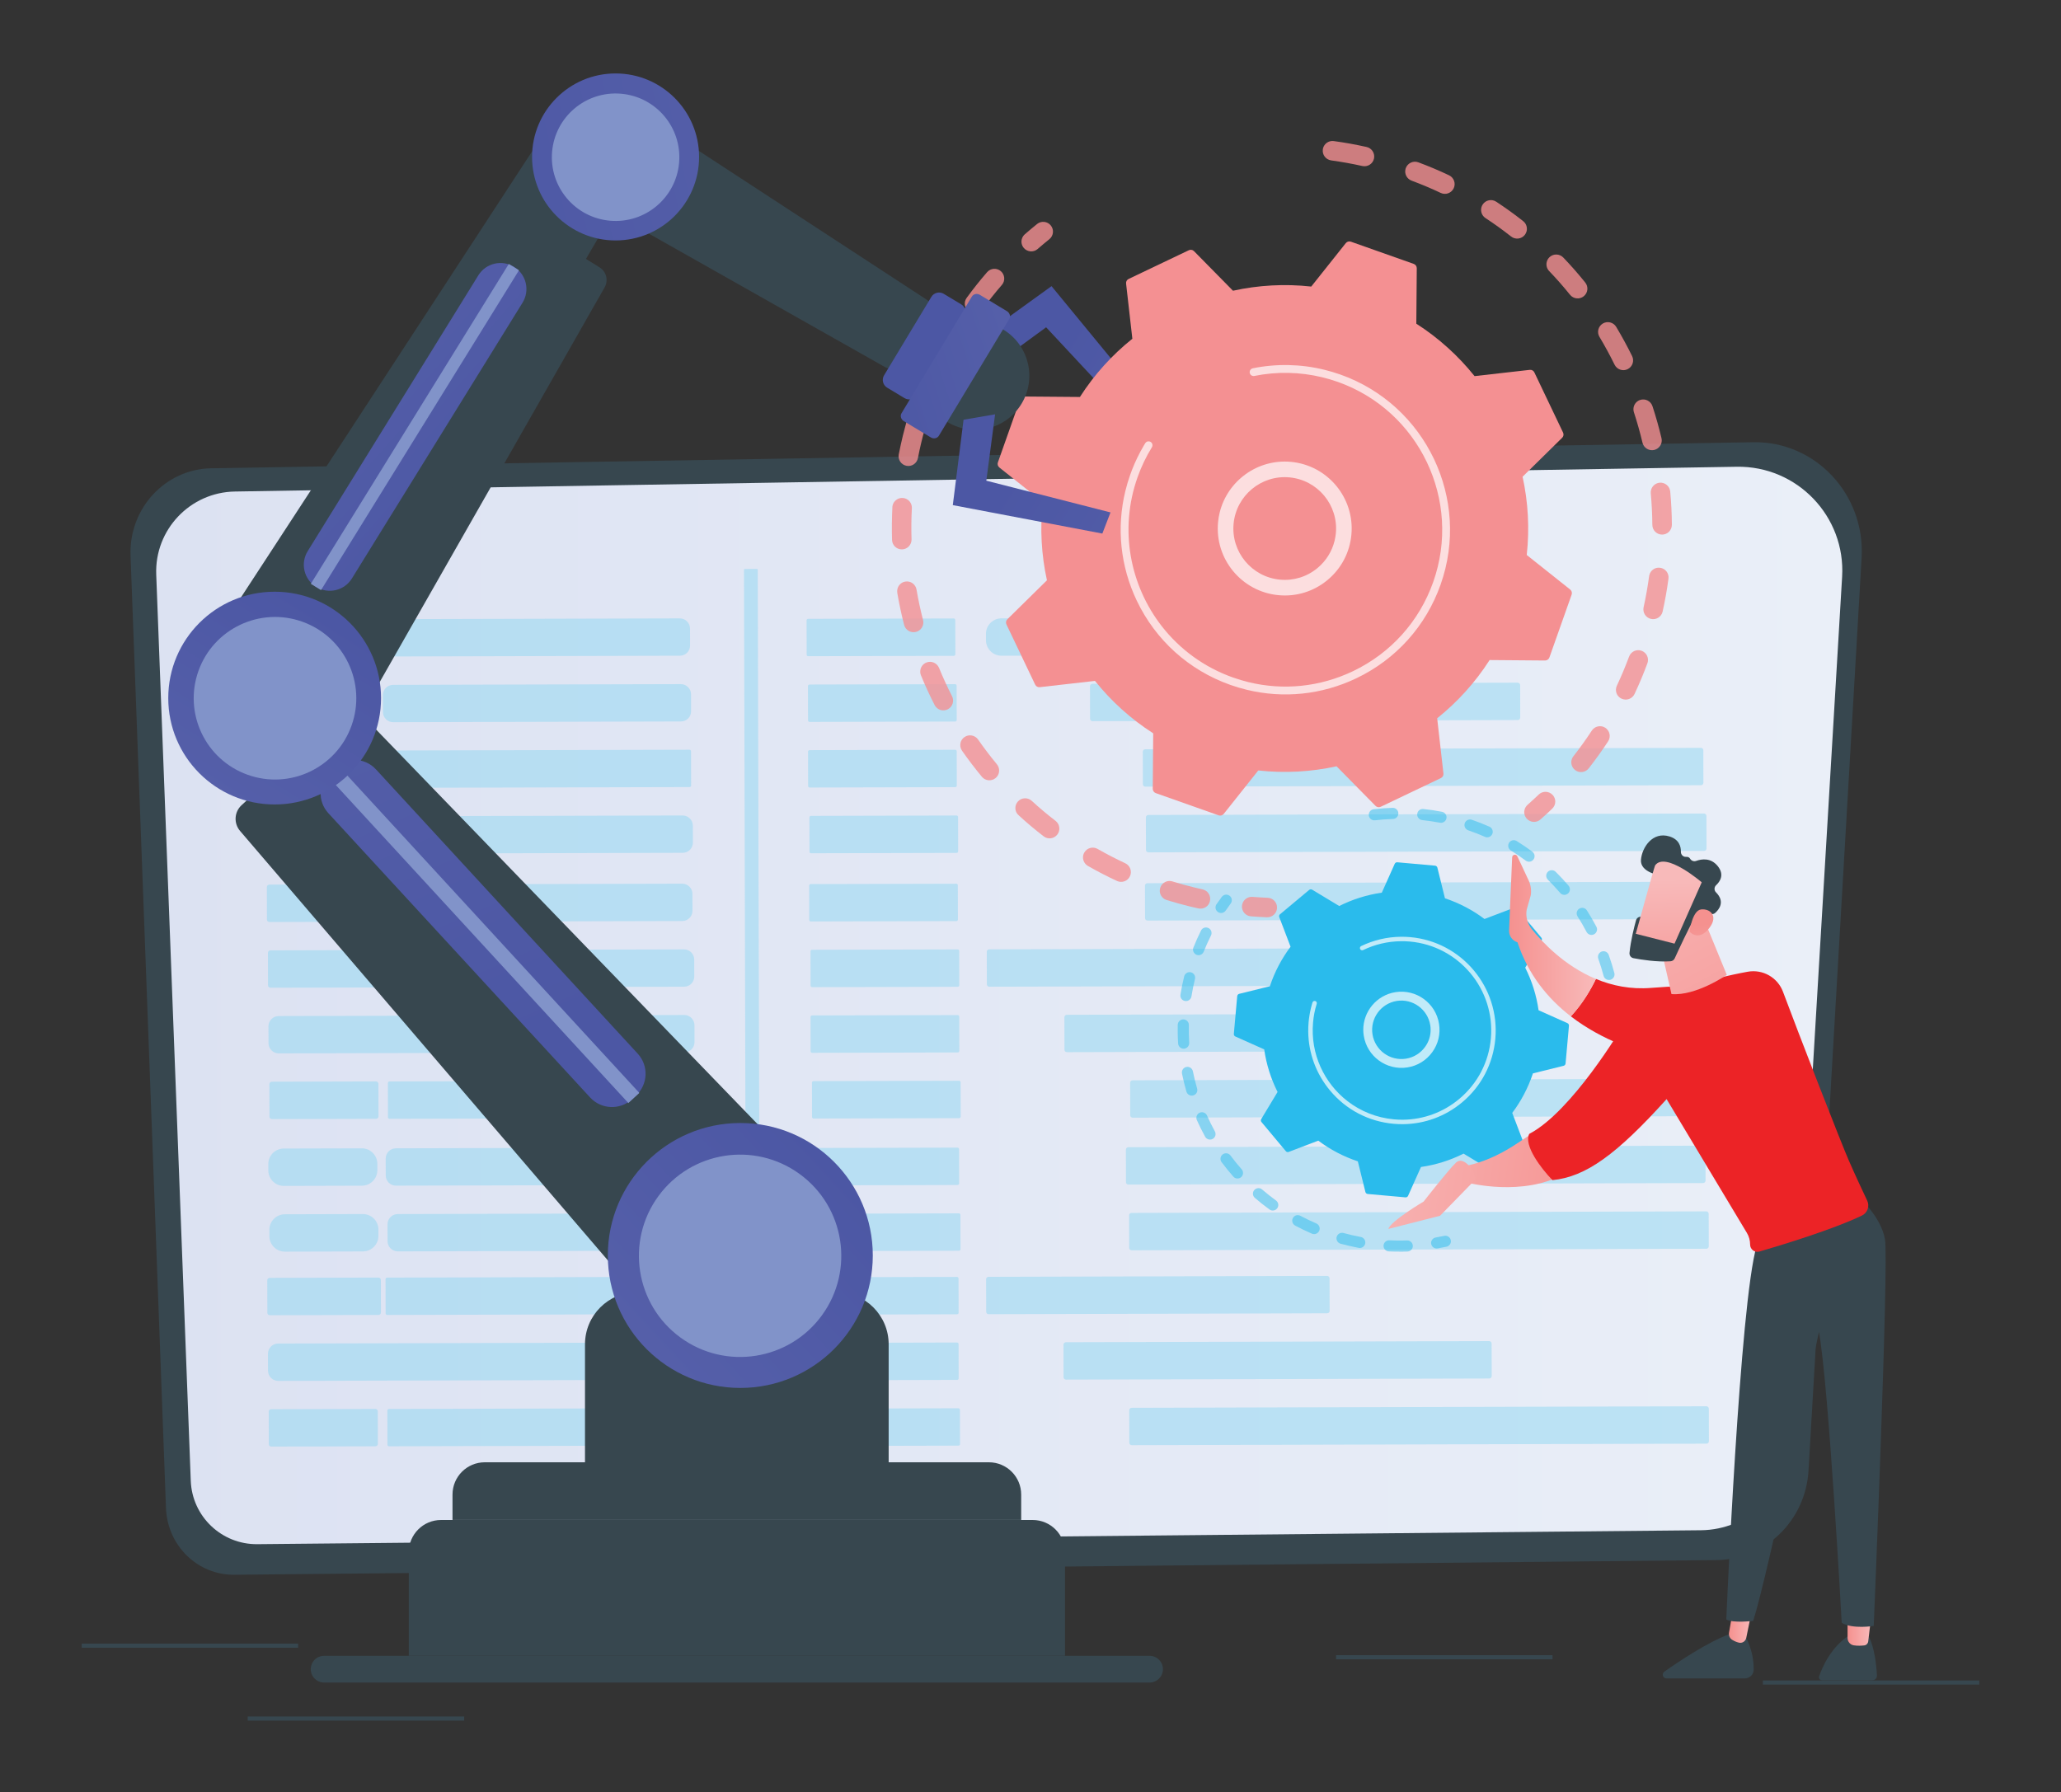<svg xmlns="http://www.w3.org/2000/svg" xmlns:xlink="http://www.w3.org/1999/xlink" id="Camada_1" x="0px" y="0px" viewBox="0 0 500 434.81" xml:space="preserve">
<rect x="0" y="0" width="500" height="434.81" fill="#333333" stroke="none"/>
<g>
	<g>
		<g>
			<path fill="#37474F" d="M51.26,113.62l374.11-6.32c15.06-0.25,27.15,12.66,26.26,28.06L438.75,356.8     c-0.7,12.12-10.45,21.61-22.31,21.73l-359.61,3.56c-8.88,0.09-16.22-7.07-16.56-16.16l-8.6-231.12     C31.24,123.37,40.08,113.81,51.26,113.62z"></path>
			<path fill="#E2E2E2" d="M64.32,130.57l348.02-5.64c14.01-0.23,25.26,11.29,24.42,25.01l-11.98,197.42     c-0.66,10.8-9.72,19.27-20.76,19.37L69.5,369.91c-8.26,0.08-15.09-6.31-15.4-14.41l-8-206.05     C45.7,139.26,53.92,130.74,64.32,130.57z"></path>
			<linearGradient id="SVGID_1_" gradientUnits="userSpaceOnUse" x1="37.893" y1="243.963" x2="446.953" y2="243.963">
				<stop offset="0" style="stop-color:#DCE2F2"></stop>
				<stop offset="1" style="stop-color:#EAEFF8"></stop>
			</linearGradient>
			<path fill="url(#SVGID_1_)" d="M56.99,119.26l364.34-6.01c14.67-0.24,26.44,12.05,25.57,26.69l-12.54,210.68     c-0.69,11.53-10.18,20.56-21.73,20.67l-350.22,3.38c-8.65,0.08-15.8-6.73-16.13-15.37l-8.38-219.89     C37.49,128.54,46.1,119.44,56.99,119.26z"></path>
			<g>
				<path opacity="0.53" fill="#93D8F1" d="M164.95,159.1l-97.85,0.26c-1.36,0-2.47-1.1-2.48-2.46l-0.01-4.12      c0-1.36,1.1-2.47,2.46-2.48l97.85-0.26c1.36,0,2.47,1.1,2.48,2.46l0.01,4.12C167.42,157.99,166.32,159.1,164.95,159.1z"></path>
				<path opacity="0.53" fill="#93D8F1" d="M231.4,159.13l-35.33,0.09c-0.2,0-0.37-0.16-0.37-0.37l-0.02-8.33      c0-0.2,0.16-0.37,0.37-0.37l35.33-0.09c0.2,0,0.37,0.16,0.37,0.37l0.02,8.33C231.77,158.96,231.61,159.12,231.4,159.13z"></path>
				<path opacity="0.53" fill="#93D8F1" d="M306.67,158.93l-63.7,0.17c-2.08,0.01-3.77-1.68-3.78-3.76l0-1.53      c-0.01-2.08,1.68-3.77,3.76-3.78l63.7-0.17c2.08-0.01,3.77,1.68,3.78,3.76l0,1.53C310.44,157.23,308.75,158.92,306.67,158.93z"></path>
				<path opacity="0.53" fill="#93D8F1" d="M88.3,175.24l-20.02,0.05c-2.08,0.01-3.77-1.68-3.78-3.76l0-1.53      c-0.01-2.08,1.68-3.77,3.76-3.78l20.02-0.05c2.08-0.01,3.77,1.68,3.78,3.76l0,1.53C92.07,173.54,90.39,175.23,88.3,175.24z"></path>
				<path opacity="0.53" fill="#93D8F1" d="M165.2,175.05l-69.82,0.18c-1.36,0-2.47-1.1-2.48-2.46l-0.01-4.12      c0-1.36,1.1-2.47,2.46-2.48l69.82-0.18c1.36,0,2.47,1.1,2.48,2.46l0.01,4.12C167.67,173.94,166.56,175.05,165.2,175.05z"></path>
				<path opacity="0.53" fill="#93D8F1" d="M231.73,175.07l-35.33,0.09c-0.2,0-0.37-0.16-0.37-0.37l-0.02-8.33      c0-0.2,0.16-0.37,0.37-0.37l35.33-0.09c0.2,0,0.37,0.16,0.37,0.37l0.02,8.33C232.1,174.9,231.94,175.07,231.73,175.07z"></path>
				<path opacity="0.53" fill="#93D8F1" d="M368.22,174.71l-103.18,0.27c-0.32,0-0.59-0.26-0.59-0.59l-0.02-7.89      c0-0.32,0.26-0.59,0.59-0.59l103.18-0.27c0.32,0,0.59,0.26,0.59,0.59l0.02,7.89C368.8,174.45,368.54,174.71,368.22,174.71z"></path>
				<path opacity="0.53" fill="#93D8F1" d="M88.33,191.16l-20.02,0.05c-2.08,0.01-3.77-1.68-3.78-3.76l0-1.53      c-0.01-2.08,1.68-3.77,3.76-3.78l20.02-0.05c2.08-0.01,3.77,1.68,3.78,3.76l0,1.53C92.09,189.46,90.41,191.15,88.33,191.16z"></path>
				<path opacity="0.53" fill="#93D8F1" d="M167.29,190.97l-73.99,0.19c-0.21,0-0.39-0.17-0.39-0.38l-0.02-8.29      c0-0.21,0.17-0.39,0.38-0.39l73.99-0.19c0.21,0,0.39,0.17,0.39,0.38l0.02,8.29C167.68,190.79,167.5,190.97,167.29,190.97z"></path>
				<path opacity="0.53" fill="#93D8F1" d="M231.75,190.99l-35.33,0.09c-0.2,0-0.37-0.16-0.37-0.37l-0.02-8.33      c0-0.2,0.16-0.37,0.37-0.37l35.33-0.09c0.2,0,0.37,0.16,0.37,0.37l0.02,8.33C232.12,190.83,231.95,190.99,231.75,190.99z"></path>
				<path opacity="0.53" fill="#93D8F1" d="M412.66,190.52l-134.81,0.35c-0.32,0-0.59-0.26-0.59-0.59l-0.02-7.89      c0-0.32,0.26-0.59,0.59-0.59l134.81-0.35c0.32,0,0.59,0.26,0.59,0.59l0.02,7.89C413.24,190.25,412.98,190.52,412.66,190.52z"></path>
				<path opacity="0.53" fill="#93D8F1" d="M91.77,207.1l-26.38,0.07c-0.32,0-0.59-0.26-0.59-0.59l-0.02-7.89      c0-0.32,0.26-0.59,0.59-0.59l26.38-0.07c0.32,0,0.59,0.26,0.59,0.59l0.02,7.89C92.36,206.83,92.09,207.1,91.77,207.1z"></path>
				<path opacity="0.53" fill="#93D8F1" d="M165.64,206.92l-69.82,0.18c-1.36,0-2.47-1.1-2.48-2.46l-0.01-4.12      c0-1.36,1.1-2.47,2.46-2.48l69.82-0.18c1.36,0,2.47,1.1,2.48,2.46l0.01,4.12C168.11,205.81,167.01,206.92,165.64,206.92z"></path>
				<path opacity="0.53" fill="#93D8F1" d="M232.08,206.94l-35.33,0.09c-0.2,0-0.37-0.16-0.37-0.37l-0.02-8.33      c0-0.2,0.16-0.37,0.37-0.37l35.33-0.09c0.2,0,0.37,0.16,0.37,0.37l0.02,8.33C232.45,206.77,232.29,206.94,232.08,206.94z"></path>
				<path opacity="0.53" fill="#93D8F1" d="M413.41,206.46l-134.81,0.35c-0.32,0-0.59-0.26-0.59-0.59l-0.02-7.89      c0-0.32,0.26-0.59,0.59-0.59l134.81-0.35c0.32,0,0.59,0.26,0.59,0.59l0.02,7.89C414,206.2,413.74,206.46,413.41,206.46z"></path>
				<path opacity="0.53" fill="#93D8F1" d="M91.73,223.64l-26.38,0.07c-0.32,0-0.59-0.26-0.59-0.59l-0.02-7.89      c0-0.32,0.26-0.59,0.59-0.59l26.38-0.07c0.32,0,0.59,0.26,0.59,0.59l0.02,7.89C92.32,223.38,92.05,223.64,91.73,223.64z"></path>
				<path opacity="0.53" fill="#93D8F1" d="M165.54,223.47l-69.82,0.18c-1.36,0-2.47-1.1-2.48-2.46l-0.01-4.12      c0-1.36,1.1-2.47,2.46-2.48l69.82-0.18c1.36,0,2.47,1.1,2.48,2.46l0.01,4.12C168,222.35,166.9,223.46,165.54,223.47z"></path>
				<path opacity="0.53" fill="#93D8F1" d="M232.02,223.49l-35.33,0.09c-0.2,0-0.37-0.16-0.37-0.37l-0.02-8.33      c0-0.2,0.16-0.37,0.37-0.37l35.33-0.09c0.2,0,0.37,0.16,0.37,0.37l0.02,8.33C232.39,223.32,232.22,223.49,232.02,223.49z"></path>
				<path opacity="0.53" fill="#93D8F1" d="M413.19,223.01l-134.81,0.35c-0.32,0-0.59-0.26-0.59-0.59l-0.02-7.89      c0-0.32,0.26-0.59,0.59-0.59l134.81-0.35c0.32,0,0.59,0.26,0.59,0.59l0.02,7.89C413.77,222.75,413.51,223.01,413.19,223.01z"></path>
				<path opacity="0.53" fill="#93D8F1" d="M91.99,239.59l-26.38,0.07c-0.32,0-0.59-0.26-0.59-0.59L65,231.18      c0-0.32,0.26-0.59,0.59-0.59l26.38-0.07c0.32,0,0.59,0.26,0.59,0.59l0.02,7.89C92.58,239.33,92.32,239.59,91.99,239.59z"></path>
				<path opacity="0.53" fill="#93D8F1" d="M165.97,239.41l-69.82,0.18c-1.36,0-2.47-1.1-2.48-2.46l-0.01-4.12      c0-1.36,1.1-2.47,2.46-2.48l69.82-0.18c1.36,0,2.47,1.1,2.48,2.46l0.01,4.12C168.44,238.3,167.34,239.41,165.97,239.41z"></path>
				<path opacity="0.53" fill="#93D8F1" d="M232.35,239.43l-35.33,0.09c-0.2,0-0.37-0.16-0.37-0.37l-0.02-8.33      c0-0.2,0.16-0.37,0.37-0.37l35.33-0.09c0.2,0,0.37,0.16,0.37,0.37l0.02,8.33C232.72,239.27,232.55,239.43,232.35,239.43z"></path>
				<path opacity="0.53" fill="#93D8F1" d="M322.14,239.2L240,239.41c-0.32,0-0.59-0.26-0.59-0.59l-0.02-7.89      c0-0.32,0.26-0.59,0.59-0.59l82.14-0.22c0.32,0,0.59,0.26,0.59,0.59l0.02,7.89C322.73,238.93,322.47,239.2,322.14,239.2z"></path>
				<path opacity="0.53" fill="#93D8F1" d="M166.03,255.33l-98.41,0.26c-1.36,0-2.47-1.1-2.48-2.46l-0.01-4.12      c0-1.36,1.1-2.47,2.46-2.48l98.41-0.26c1.36,0,2.47,1.1,2.48,2.46l0.01,4.12C168.5,254.22,167.4,255.33,166.03,255.33z"></path>
				<path opacity="0.53" fill="#93D8F1" d="M232.36,255.36l-35.33,0.09c-0.2,0-0.37-0.16-0.37-0.37l-0.02-8.33      c0-0.2,0.16-0.37,0.37-0.37l35.33-0.09c0.2,0,0.37,0.16,0.37,0.37l0.02,8.33C232.73,255.19,232.57,255.36,232.36,255.36z"></path>
				<path opacity="0.53" fill="#93D8F1" d="M361.52,255.02l-102.69,0.27c-0.32,0-0.59-0.26-0.59-0.59l-0.02-7.89      c0-0.32,0.26-0.59,0.59-0.59l102.69-0.27c0.32,0,0.59,0.26,0.59,0.59l0.02,7.89C362.1,254.75,361.84,255.02,361.52,255.02z"></path>
				<path opacity="0.53" fill="#93D8F1" d="M91.24,271.46l-25.28,0.07c-0.32,0-0.59-0.26-0.59-0.59l-0.02-7.89      c0-0.32,0.26-0.59,0.59-0.59l25.28-0.07c0.32,0,0.59,0.26,0.59,0.59l0.02,7.89C91.83,271.2,91.57,271.46,91.24,271.46z"></path>
				<path opacity="0.53" fill="#93D8F1" d="M168.5,271.27l-73.99,0.19c-0.21,0-0.39-0.17-0.39-0.38l-0.02-8.29      c0-0.21,0.17-0.39,0.38-0.39l73.99-0.19c0.21,0,0.39,0.17,0.39,0.38l0.02,8.29C168.88,271.1,168.71,271.27,168.5,271.27z"></path>
				<path opacity="0.53" fill="#93D8F1" d="M232.7,271.3l-35.33,0.09c-0.2,0-0.37-0.16-0.37-0.37l-0.02-8.33      c0-0.2,0.16-0.37,0.37-0.37l35.33-0.09c0.2,0,0.37,0.16,0.37,0.37l0.02,8.33C233.06,271.14,232.9,271.3,232.7,271.3z"></path>
				<path opacity="0.53" fill="#93D8F1" d="M414.21,270.82l-139.43,0.37c-0.32,0-0.59-0.26-0.59-0.59l-0.02-7.89      c0-0.32,0.26-0.59,0.59-0.59l139.43-0.37c0.32,0,0.59,0.26,0.59,0.59l0.02,7.89C414.8,270.56,414.53,270.82,414.21,270.82z"></path>
				<path opacity="0.53" fill="#93D8F1" d="M91.83,319.05l-26.38,0.07c-0.32,0-0.59-0.26-0.59-0.59l-0.02-7.89      c0-0.32,0.26-0.59,0.59-0.59l26.38-0.07c0.32,0,0.59,0.26,0.59,0.59l0.02,7.89C92.42,318.78,92.16,319.05,91.83,319.05z"></path>
				<path opacity="0.53" fill="#93D8F1" d="M167.93,318.86l-73.99,0.19c-0.21,0-0.39-0.17-0.39-0.38l-0.02-8.29      c0-0.21,0.17-0.39,0.38-0.39l73.99-0.19c0.21,0,0.39,0.17,0.39,0.38l0.02,8.29C168.32,318.69,168.14,318.86,167.93,318.86z"></path>
				<path opacity="0.53" fill="#93D8F1" d="M232.19,318.89l-35.33,0.09c-0.2,0-0.37-0.16-0.37-0.37l-0.02-8.33      c0-0.2,0.16-0.37,0.37-0.37l35.33-0.09c0.2,0,0.37,0.16,0.37,0.37l0.02,8.33C232.56,318.73,232.39,318.89,232.19,318.89z"></path>
				<path opacity="0.53" fill="#93D8F1" d="M321.98,318.65l-82.14,0.22c-0.32,0-0.59-0.26-0.59-0.59l-0.02-7.89      c0-0.32,0.26-0.59,0.59-0.59l82.14-0.22c0.32,0,0.59,0.26,0.59,0.59l0.02,7.89C322.57,318.39,322.31,318.65,321.98,318.65z"></path>
				<path opacity="0.53" fill="#93D8F1" d="M165.91,334.79l-98.41,0.26c-1.36,0-2.47-1.1-2.48-2.46L65,328.47      c0-1.36,1.1-2.47,2.46-2.48l98.41-0.26c1.36,0,2.47,1.1,2.48,2.46l0.01,4.12C168.38,333.68,167.27,334.79,165.91,334.79z"></path>
				<path opacity="0.53" fill="#93D8F1" d="M232.2,334.81l-35.33,0.09c-0.2,0-0.37-0.16-0.37-0.37l-0.02-8.33      c0-0.2,0.16-0.37,0.37-0.37l35.33-0.09c0.2,0,0.37,0.16,0.37,0.37l0.02,8.33C232.57,334.65,232.41,334.81,232.2,334.81z"></path>
				<path opacity="0.53" fill="#93D8F1" d="M361.3,334.47l-102.69,0.27c-0.32,0-0.59-0.26-0.59-0.59l-0.02-7.89      c0-0.32,0.26-0.59,0.59-0.59l102.69-0.27c0.32,0,0.59,0.26,0.59,0.59l0.02,7.89C361.89,334.21,361.62,334.47,361.3,334.47z"></path>
				<path opacity="0.53" fill="#93D8F1" d="M91.08,350.92l-25.28,0.07c-0.32,0-0.59-0.26-0.59-0.59l-0.02-7.89      c0-0.32,0.26-0.59,0.59-0.59l25.28-0.07c0.32,0,0.59,0.26,0.59,0.59l0.02,7.89C91.67,350.66,91.41,350.92,91.08,350.92z"></path>
				<path opacity="0.53" fill="#93D8F1" d="M168.37,350.73l-73.99,0.19c-0.21,0-0.39-0.17-0.39-0.38l-0.02-8.29      c0-0.21,0.17-0.39,0.38-0.39l73.99-0.19c0.21,0,0.39,0.17,0.39,0.38l0.02,8.29C168.76,350.56,168.59,350.73,168.37,350.73z"></path>
				<path opacity="0.53" fill="#93D8F1" d="M232.53,350.76l-35.33,0.09c-0.2,0-0.37-0.16-0.37-0.37l-0.02-8.33      c0-0.2,0.16-0.37,0.37-0.37l35.33-0.09c0.2,0,0.37,0.16,0.37,0.37l0.02,8.33C232.9,350.59,232.74,350.76,232.53,350.76z"></path>
				<path opacity="0.53" fill="#93D8F1" d="M413.99,350.28l-139.43,0.37c-0.32,0-0.59-0.26-0.59-0.59l-0.02-7.89      c0-0.32,0.26-0.59,0.59-0.59l139.43-0.37c0.32,0,0.59,0.26,0.59,0.59l0.02,7.89C414.58,350.02,414.32,350.28,413.99,350.28z"></path>
				<path opacity="0.53" fill="#93D8F1" d="M87.79,287.69l-18.92,0.05c-2.08,0.01-3.77-1.68-3.78-3.76l0-1.53      c-0.01-2.08,1.68-3.77,3.76-3.78l18.92-0.05c2.08-0.01,3.77,1.68,3.78,3.76l0,1.53C91.56,285.99,89.88,287.68,87.79,287.69z"></path>
				<path opacity="0.53" fill="#93D8F1" d="M165.88,287.5l-69.82,0.18c-1.36,0-2.47-1.1-2.48-2.46l-0.01-4.12      c0-1.36,1.1-2.47,2.46-2.48l69.82-0.18c1.36,0,2.47,1.1,2.48,2.46l0.01,4.12C168.35,286.39,167.25,287.5,165.88,287.5z"></path>
				<path opacity="0.53" fill="#93D8F1" d="M232.32,287.52l-35.33,0.09c-0.2,0-0.37-0.16-0.37-0.37l-0.02-8.33      c0-0.2,0.16-0.37,0.37-0.37l35.33-0.09c0.2,0,0.37,0.16,0.37,0.37l0.02,8.33C232.69,287.36,232.52,287.52,232.32,287.52z"></path>
				<path opacity="0.53" fill="#93D8F1" d="M413.18,287.05l-139.43,0.37c-0.32,0-0.59-0.26-0.59-0.59l-0.02-7.89      c0-0.32,0.26-0.59,0.59-0.59l139.43-0.37c0.32,0,0.59,0.26,0.59,0.59l0.02,7.89C413.76,286.78,413.5,287.04,413.18,287.05z"></path>
				<path opacity="0.53" fill="#93D8F1" d="M88.05,303.64l-18.92,0.05c-2.08,0.01-3.77-1.68-3.78-3.76l0-1.53      c-0.01-2.08,1.68-3.77,3.76-3.78l18.92-0.05c2.08-0.01,3.77,1.68,3.78,3.76l0,1.53C91.81,301.94,90.13,303.63,88.05,303.64z"></path>
				<path opacity="0.53" fill="#93D8F1" d="M166.32,303.45l-69.82,0.18c-1.36,0-2.47-1.1-2.48-2.46l-0.01-4.12      c0-1.36,1.1-2.47,2.46-2.48l69.82-0.18c1.36,0,2.47,1.1,2.48,2.46l0.01,4.12C168.79,302.33,167.68,303.44,166.32,303.45z"></path>
				<path opacity="0.53" fill="#93D8F1" d="M232.65,303.47l-35.33,0.09c-0.2,0-0.37-0.16-0.37-0.37l-0.02-8.33      c0-0.2,0.16-0.37,0.37-0.37l35.33-0.09c0.2,0,0.37,0.16,0.37,0.37l0.02,8.33C233.02,303.3,232.85,303.47,232.65,303.47z"></path>
				<path opacity="0.53" fill="#93D8F1" d="M413.96,302.99l-139.43,0.37c-0.32,0-0.59-0.26-0.59-0.59l-0.02-7.89      c0-0.32,0.26-0.59,0.59-0.59l139.43-0.37c0.32,0,0.59,0.26,0.59,0.59l0.02,7.89C414.55,302.73,414.28,302.99,413.96,302.99z"></path>
				<path opacity="0.53" fill="#93D8F1" d="M184.2,361.43l-2.9,0.01c-0.12,0-0.22-0.1-0.22-0.22l-0.59-222.95      c0-0.12,0.1-0.22,0.22-0.22l2.9-0.01c0.12,0,0.22,0.1,0.22,0.22l0.59,222.95C184.42,361.33,184.32,361.43,184.2,361.43z"></path>
			</g>
		</g>
		<g>
			<g>
				<path fill="#37474F" d="M278.89,401.76H78.63c-1.79,0-3.24,1.45-3.24,3.24c0,1.79,1.45,3.24,3.24,3.24h200.26      c1.79,0,3.24-1.45,3.24-3.24C282.13,403.21,280.68,401.76,278.89,401.76z"></path>
				<path fill="#37474F" d="M250.53,368.8H107c-4.33,0-7.83,3.51-7.83,7.83v25.12h159.2v-25.12      C258.36,372.31,254.85,368.8,250.53,368.8z"></path>
				<path fill="#37474F" d="M239.91,354.8H117.61c-4.33,0-7.83,3.51-7.83,7.83v6.16h137.96v-6.16      C247.74,358.31,244.23,354.8,239.91,354.8z"></path>
				<path fill="#37474F" d="M215.6,354.8h-73.68v-28.63c0-6.99,5.67-12.66,12.66-12.66h48.35c6.99,0,12.66,5.67,12.66,12.66V354.8z"></path>
			</g>
			<g>
				<g>
					<path fill="#37474F" d="M58.61,195.36c-1.8,1.65-1.95,4.43-0.35,6.28l100.82,117.73c1.67,1.92,4.59,2.09,6.47,0.36l8.58-7.9       L63.09,191.24L58.61,195.36z"></path>
					<path fill="#37474F" d="M72.42,157.54c-3.43-3.58-9.1-3.75-12.74-0.39l-9.04,8.33c-3.65,3.36-3.94,9.02-0.66,12.73       l120.3,137.18l25.22-23.22c2.05-1.88,2.14-5.08,0.21-7.08L72.42,157.54z"></path>
					
						<linearGradient id="SVGID_2_" gradientUnits="userSpaceOnUse" x1="-1977.399" y1="-516.126" x2="-2013.582" y2="-410.499" gradientTransform="matrix(0.736 -0.677 0.677 0.736 1888.907 -807.647)">
						<stop offset="0" style="stop-color:#555FA9"></stop>
						<stop offset="1" style="stop-color:#4C57A4"></stop>
					</linearGradient>
					<path fill="url(#SVGID_2_)" d="M81.05,186.28l-0.95,0.87c-2.93,2.7-3.12,7.26-0.42,10.18l63.48,68.95       c2.7,2.93,7.26,3.12,10.18,0.42l0.95-0.87c2.93-2.7,3.12-7.26,0.42-10.18L91.23,186.7C88.54,183.77,83.98,183.59,81.05,186.28z       "></path>
					
						<rect x="115.39" y="172.43" transform="matrix(0.736 -0.677 0.677 0.736 -122.434 139.252)" fill="#8193C9" width="3.62" height="108.14"></rect>
				</g>
				<g>
					
						<linearGradient id="SVGID_3_" gradientUnits="userSpaceOnUse" x1="-2042.876" y1="-339.548" x2="-1978.604" y2="-339.548" gradientTransform="matrix(0.736 -0.677 0.677 0.736 1888.907 -807.647)">
						<stop offset="0" style="stop-color:#555FA9"></stop>
						<stop offset="1" style="stop-color:#4C57A4"></stop>
					</linearGradient>
					<circle fill="url(#SVGID_3_)" cx="179.6" cy="304.62" r="32.14"></circle>
					
						<ellipse transform="matrix(0.589 -0.808 0.808 0.589 -172.368 270.396)" fill="#8193C9" cx="179.6" cy="304.62" rx="24.55" ry="24.55"></ellipse>
				</g>
			</g>
			<g>
				<path fill="#37474F" d="M225.39,79.77l-4.03,6.62c-1.62,2.67-4.56,3.87-6.61,2.7l-75.58-42.71l11.23-18.46      c0.91-1.5,2.57-2.13,3.68-1.41l70.67,46.16C226.73,73.94,227.02,77.1,225.39,79.77z"></path>
			</g>
			<g>
				<g>
					<path fill="#37474F" d="M72.04,174.24l7.96,4.93c1.74,1.08,4.02,0.5,5.04-1.27l61.63-108.14c0.98-1.7,0.44-3.87-1.23-4.9       l-4.15-2.57L72.04,174.24z"></path>
					<path fill="#37474F" d="M138.81,34.89l8.39,5.19c3.39,2.09,4.47,6.51,2.45,9.94L75.62,176.45l-23.41-14.48       c-1.9-1.17-2.46-3.68-1.24-5.55l77.85-119.29C130.99,33.79,135.43,32.79,138.81,34.89z"></path>
					
						<linearGradient id="SVGID_4_" gradientUnits="userSpaceOnUse" x1="-3033.326" y1="-934.142" x2="-3042.548" y2="-880.13" gradientTransform="matrix(0.526 -0.851 0.851 0.526 2468.125 -2005.032)">
						<stop offset="0" style="stop-color:#555FA9"></stop>
						<stop offset="1" style="stop-color:#4C57A4"></stop>
					</linearGradient>
					<path fill="url(#SVGID_4_)" d="M116.05,66.8l-41.4,66.92c-1.83,2.96-0.92,6.85,2.04,8.68c2.96,1.83,6.85,0.92,8.68-2.04       l41.4-66.92c1.83-2.96,0.92-6.85-2.04-8.68C121.77,62.93,117.89,63.84,116.05,66.8z"></path>
					
						<rect x="55.06" y="102.12" transform="matrix(0.526 -0.85 0.85 0.526 -40.357 134.738)" fill="#8193C9" width="91.3" height="2.91"></rect>
				</g>
				<g>
					
						<linearGradient id="SVGID_5_" gradientUnits="userSpaceOnUse" x1="-3138.161" y1="-898.391" x2="-3086.549" y2="-898.391" gradientTransform="matrix(0.526 -0.851 0.851 0.526 2468.125 -2005.032)">
						<stop offset="0" style="stop-color:#555FA9"></stop>
						<stop offset="1" style="stop-color:#4C57A4"></stop>
					</linearGradient>
					<circle fill="url(#SVGID_5_)" cx="66.63" cy="169.38" r="25.81"></circle>
					
						<ellipse transform="matrix(0.337 -0.942 0.942 0.337 -115.294 175.102)" fill="#8193C9" cx="66.63" cy="169.38" rx="19.71" ry="19.71"></ellipse>
				</g>
			</g>
			<g>
				
					<linearGradient id="SVGID_6_" gradientUnits="userSpaceOnUse" x1="2262.237" y1="-971.497" x2="2196.091" y2="-908.695" gradientTransform="matrix(0.854 0.52 -0.52 0.854 -2247.746 -316.347)">
					<stop offset="0" style="stop-color:#555FA9"></stop>
					<stop offset="1" style="stop-color:#4C57A4"></stop>
				</linearGradient>
				<circle fill="url(#SVGID_6_)" cx="149.34" cy="38.08" r="20.26"></circle>
				
					<ellipse transform="matrix(0.085 -0.996 0.996 0.085 98.723 183.653)" fill="#8193C9" cx="149.34" cy="38.08" rx="15.47" ry="15.47"></ellipse>
			</g>
			
				<linearGradient id="SVGID_7_" gradientUnits="userSpaceOnUse" x1="2402.004" y1="-958.157" x2="2347.34" y2="-958.815" gradientTransform="matrix(0.854 0.52 -0.52 0.854 -2247.746 -316.347)">
				<stop offset="0" style="stop-color:#555FA9"></stop>
				<stop offset="1" style="stop-color:#4C57A4"></stop>
			</linearGradient>
			<polygon fill="url(#SVGID_7_)" points="238.17,81.65 255.1,69.43 278.55,97.96 274.99,102.16 253.79,79.41 240.69,89    "></polygon>
			<g>
				<g opacity="0.8">
					<path fill="#F49092" d="M320.96,36.01c0.28-1.16,1.41-1.95,2.62-1.78c2.65,0.36,5.33,0.84,7.95,1.43       c1.28,0.29,2.08,1.55,1.8,2.83c0,0.02-0.01,0.03-0.01,0.04c-0.3,1.25-1.56,2.03-2.82,1.75c-2.49-0.56-5.03-1.01-7.55-1.36       c-1.3-0.18-2.21-1.37-2.03-2.67C320.92,36.17,320.94,36.09,320.96,36.01z M340.97,41.05c0.02-0.09,0.05-0.18,0.08-0.27       c0.46-1.23,1.82-1.85,3.05-1.39c2.52,0.94,5.02,1.99,7.44,3.14c1.18,0.56,1.69,1.97,1.13,3.15c-0.56,1.18-1.97,1.69-3.15,1.13       c-2.3-1.09-4.68-2.09-7.07-2.98C341.31,43.4,340.69,42.2,340.97,41.05z M359.38,50.36c0.06-0.26,0.17-0.51,0.32-0.74       c0.72-1.09,2.19-1.4,3.28-0.68c2.24,1.47,4.45,3.06,6.55,4.72c1.03,0.81,1.2,2.3,0.39,3.33c-0.81,1.03-2.3,1.2-3.33,0.39       c-2-1.58-4.09-3.08-6.22-4.48C359.52,52.34,359.15,51.31,359.38,50.36z M375.24,63.56c0.1-0.42,0.32-0.82,0.66-1.15       c0.94-0.9,2.44-0.87,3.35,0.07c1.86,1.94,3.65,3.98,5.33,6.07c0.82,1.02,0.66,2.51-0.36,3.33c-1.02,0.82-2.51,0.66-3.33-0.36       c-1.6-1.98-3.3-3.92-5.07-5.76C375.25,65.16,375.05,64.32,375.24,63.56z M387.76,79.97c0.14-0.59,0.52-1.13,1.08-1.47       c1.12-0.67,2.58-0.31,3.25,0.81c1.38,2.3,2.67,4.68,3.86,7.09c0.58,1.17,0.09,2.59-1.08,3.17c-1.17,0.58-2.59,0.09-3.17-1.08       c-1.12-2.29-2.36-4.56-3.66-6.74C387.7,81.19,387.62,80.55,387.76,79.97z M396.34,98.73c0.19-0.77,0.76-1.43,1.56-1.69       c1.24-0.41,2.58,0.27,2.99,1.51c0.84,2.55,1.57,5.16,2.19,7.77c0.3,1.27-0.49,2.55-1.76,2.85c-1.27,0.3-2.55-0.49-2.85-1.76       c-0.59-2.48-1.29-4.96-2.08-7.38C396.25,99.6,396.24,99.15,396.34,98.73z M381.26,184.4c0.08-0.32,0.22-0.63,0.44-0.9       c1.57-2,3.08-4.1,4.47-6.23c0.72-1.09,2.18-1.4,3.28-0.69c1.09,0.72,1.4,2.18,0.69,3.28c-1.47,2.25-3.06,4.46-4.71,6.57       c-0.81,1.03-2.3,1.21-3.33,0.4C381.35,186.23,381.05,185.27,381.26,184.4z M400.54,118.92c0.23-0.95,1.05-1.7,2.08-1.8       c1.3-0.12,2.46,0.84,2.58,2.14c0.25,2.67,0.38,5.38,0.4,8.06c0,1.31-1.04,2.38-2.35,2.39c-1.31,0.01-2.38-1.04-2.39-2.35       c-0.02-2.55-0.15-5.12-0.38-7.66C400.46,119.43,400.48,119.17,400.54,118.92z M392.09,166.83c0.04-0.15,0.09-0.3,0.16-0.45       c1.08-2.3,2.08-4.69,2.97-7.08c0.46-1.23,1.82-1.85,3.04-1.4c1.23,0.46,1.86,1.82,1.4,3.04c-0.93,2.52-1.98,5.02-3.12,7.45       c-0.56,1.18-1.97,1.69-3.15,1.13C392.35,169.05,391.83,167.9,392.09,166.83z M400.13,139.54c0.28-1.16,1.4-1.95,2.61-1.78       c1.3,0.17,2.21,1.36,2.03,2.66c-0.35,2.65-0.83,5.33-1.41,7.95c0,0.02-0.01,0.03-0.01,0.05c-0.3,1.25-1.55,2.03-2.81,1.75       c-1.28-0.28-2.08-1.55-1.8-2.83c0.55-2.49,1-5.03,1.34-7.55C400.1,139.71,400.11,139.62,400.13,139.54z"></path>
					<path fill="#F49092" d="M369.85,196.49c0.11-0.45,0.36-0.88,0.73-1.21c0.92-0.81,1.83-1.65,2.72-2.5       c0.94-0.91,2.44-0.87,3.35,0.07c0.91,0.94,0.88,2.44-0.07,3.35c-0.93,0.9-1.89,1.78-2.86,2.63c-0.98,0.87-2.48,0.77-3.34-0.21       C369.84,198.02,369.67,197.22,369.85,196.49z"></path>
				</g>
				<g opacity="0.8">
					<path fill="#F49092" d="M301.37,219.41c0.27-1.11,1.31-1.89,2.49-1.8c1.22,0.1,2.46,0.17,3.68,0.22       c1.31,0.05,2.33,1.15,2.27,2.46c-0.05,1.31-1.15,2.33-2.46,2.27c-1.29-0.05-2.6-0.13-3.88-0.23c-1.3-0.1-2.28-1.25-2.17-2.55       C301.32,219.65,301.34,219.53,301.37,219.41z"></path>
					<path fill="#F49092" d="M219.04,105.69c0.26-1.06,0.54-2.12,0.83-3.18c0.35-1.26,1.66-2,2.92-1.64c1.26,0.35,2,1.67,1.64,2.92       c-0.68,2.44-1.27,4.9-1.74,7.35c-0.25,1.29-1.49,2.13-2.77,1.88c-1.29-0.25-2.13-1.49-1.88-2.77       C218.34,108.73,218.67,107.2,219.04,105.69z M224.06,90.73c0.03-0.13,0.07-0.26,0.13-0.38c1.05-2.43,2.21-4.83,3.46-7.16       c0.62-1.15,2.05-1.59,3.21-0.97c1.15,0.62,1.59,2.06,0.97,3.21c-1.18,2.21-2.29,4.49-3.29,6.8c-0.52,1.2-1.91,1.75-3.11,1.23       C224.34,93,223.79,91.83,224.06,90.73z M216.55,122.62c0.26-1.08,1.27-1.86,2.43-1.8c1.31,0.07,2.31,1.18,2.24,2.49       c-0.13,2.5-0.16,5.04-0.08,7.55c0.04,1.31-0.99,2.4-2.29,2.44c-1.31,0.04-2.4-0.99-2.44-2.29c-0.08-2.64-0.05-5.32,0.08-7.95       C216.49,122.91,216.51,122.76,216.55,122.62z M234.13,73.09c0.07-0.29,0.2-0.57,0.39-0.83c1.56-2.13,3.22-4.23,4.95-6.22       c0.86-0.99,2.35-1.09,3.34-0.24c0.99,0.86,1.1,2.35,0.24,3.34c-1.64,1.89-3.22,3.88-4.7,5.91c-0.77,1.06-2.25,1.29-3.31,0.52       C234.23,74.98,233.91,73.99,234.13,73.09z M217.72,142.88c0.22-0.89,0.94-1.61,1.9-1.77c1.29-0.22,2.51,0.65,2.73,1.94       c0.42,2.47,0.95,4.95,1.58,7.38c0.33,1.27-0.43,2.56-1.7,2.89c-1.27,0.33-2.56-0.43-2.89-1.7c-0.66-2.56-1.22-5.17-1.66-7.77       C217.63,143.51,217.65,143.18,217.72,142.88z M223.32,162.39c0.17-0.71,0.67-1.33,1.4-1.63c1.21-0.5,2.59,0.08,3.09,1.29       c0.95,2.32,2.01,4.63,3.15,6.86c0.6,1.16,0.14,2.59-1.03,3.19c-1.17,0.6-2.59,0.13-3.19-1.03c-1.2-2.35-2.32-4.78-3.32-7.22       C223.23,163.37,223.2,162.86,223.32,162.39z M233.03,180.22c0.13-0.54,0.45-1.04,0.95-1.38c1.07-0.75,2.55-0.48,3.3,0.59       c1.44,2.06,2.97,4.08,4.57,6.01c0.83,1.01,0.7,2.5-0.31,3.34c-1.01,0.83-2.5,0.7-3.34-0.31c-1.68-2.03-3.3-4.16-4.81-6.32       C232.98,181.55,232.87,180.86,233.03,180.22z M246.4,195.5c0.09-0.37,0.28-0.73,0.55-1.04c0.88-0.96,2.38-1.03,3.35-0.15       c1.85,1.7,3.79,3.33,5.78,4.86c1.04,0.8,1.23,2.29,0.43,3.32c-0.8,1.04-2.29,1.23-3.32,0.43c-2.09-1.61-4.14-3.33-6.08-5.12       C246.44,197.21,246.2,196.32,246.4,195.5z M262.8,207.48c0.05-0.21,0.13-0.42,0.25-0.62c0.65-1.14,2.1-1.53,3.23-0.88       c2.17,1.24,4.43,2.41,6.7,3.47c1.19,0.55,1.7,1.96,1.15,3.15c-0.55,1.19-1.96,1.7-3.15,1.15c-2.4-1.11-4.77-2.34-7.06-3.65       C262.99,209.56,262.56,208.48,262.8,207.48z M281.43,215.56c0.01-0.05,0.02-0.09,0.04-0.14c0.39-1.25,1.71-1.95,2.96-1.56       c1.76,0.55,3.57,1.04,5.36,1.48c0.65,0.16,1.3,0.31,1.95,0.45c1.28,0.28,2.08,1.55,1.8,2.82c-0.26,1.3-1.55,2.08-2.82,1.8       c-0.68-0.15-1.36-0.31-2.05-0.47c-1.88-0.46-3.78-0.98-5.63-1.56C281.82,218.01,281.13,216.77,281.43,215.56z"></path>
					<path fill="#F49092" d="M247.88,58.07c0.11-0.46,0.36-0.89,0.74-1.22c0.96-0.84,1.97-1.68,2.98-2.5       c1.02-0.82,2.51-0.66,3.33,0.36c0.82,1.02,0.66,2.51-0.36,3.33c-0.96,0.77-1.91,1.57-2.83,2.37c-0.98,0.86-2.48,0.76-3.34-0.22       C247.87,59.59,247.7,58.79,247.88,58.07z"></path>
				</g>
				<g>
					<path fill="#F49092" d="M273.81,67.68c-0.43,0.2-0.68,0.65-0.62,1.12l1.52,13.39c-4.91,3.93-9.23,8.68-12.72,14.13l-13.46-0.11       c-0.47,0-0.89,0.29-1.05,0.74l-5.39,15.24c-0.16,0.45-0.01,0.94,0.35,1.24l10.54,8.38c-0.71,6.44-0.34,12.84,1.01,18.99       l-9.6,9.45c-0.34,0.33-0.43,0.84-0.22,1.27l6.96,14.59c0.2,0.43,0.66,0.68,1.12,0.62l13.39-1.52       c3.93,4.91,8.68,9.23,14.13,12.72l-0.11,13.46c0,0.47,0.29,0.89,0.74,1.05l15.24,5.39c0.45,0.16,0.94,0.02,1.24-0.35       l8.38-10.54c6.44,0.71,12.84,0.34,18.99-1.01l9.45,9.6c0.33,0.34,0.84,0.43,1.27,0.22l14.59-6.96c0.43-0.2,0.68-0.65,0.62-1.12       l-1.52-13.39c4.91-3.93,9.23-8.68,12.72-14.13l13.46,0.11c0.47,0,0.89-0.29,1.05-0.74l5.39-15.24       c0.16-0.45,0.02-0.94-0.35-1.24l-10.54-8.38c0.71-6.44,0.34-12.84-1.01-18.99l9.6-9.45c0.34-0.33,0.43-0.84,0.22-1.27       l-6.96-14.59c-0.2-0.43-0.65-0.68-1.12-0.62l-13.39,1.52c-3.93-4.91-8.68-9.23-14.13-12.72l0.11-13.46       c0-0.47-0.29-0.89-0.74-1.05l-15.24-5.39c-0.45-0.16-0.94-0.02-1.24,0.35l-8.38,10.54c-6.44-0.71-12.84-0.34-18.99,1.01       l-9.45-9.6c-0.33-0.34-0.84-0.43-1.27-0.22L273.81,67.68z"></path>
					<path opacity="0.7" fill="#FFFFFF" d="M295.89,124.38c1.88-7.69,9.17-13.07,17.29-12.32c8.92,0.83,15.5,8.76,14.67,17.68       c-0.4,4.32-2.46,8.23-5.8,11c-3.34,2.77-7.56,4.08-11.88,3.67c-8.92-0.83-15.5-8.76-14.67-17.68       C295.57,125.93,295.7,125.14,295.89,124.38z M323.77,131.21c0.14-0.59,0.25-1.2,0.31-1.82c0.64-6.84-4.41-12.92-11.25-13.56       c-6.84-0.64-12.92,4.41-13.56,11.25c-0.64,6.84,4.41,12.92,11.25,13.56c3.31,0.31,6.55-0.69,9.11-2.82       C321.71,136.09,323.14,133.79,323.77,131.21z"></path>
					<path opacity="0.7" fill="#FFFFFF" d="M273.01,119.14c0.32-1.32,0.71-2.63,1.17-3.93l0,0c0.14-0.41,0.3-0.82,0.45-1.22       c0.78-1.99,1.71-3.92,2.79-5.76c0.01-0.02,0.03-0.05,0.04-0.08c0.04-0.07,0.08-0.14,0.13-0.21c0.08-0.14,0.17-0.27,0.25-0.41       c0.22-0.36,0.64-0.52,1.03-0.42c0.09,0.02,0.19,0.06,0.27,0.11c0.45,0.27,0.58,0.86,0.31,1.3c-1.41,2.29-2.59,4.75-3.49,7.31       c-4.5,12.71-1.81,26.25,5.93,36.16c4.31,5.51,10.18,9.9,17.25,12.4c1.24,0.44,2.49,0.81,3.75,1.12       c8.48,2.07,17.34,1.16,25.33-2.65c9.17-4.38,16.09-12.07,19.48-21.65c7-19.79-3.4-41.57-23.18-48.56       c-1.22-0.43-2.46-0.8-3.71-1.1c-5.41-1.32-11.05-1.44-16.51-0.33c-0.14,0.03-0.28,0.02-0.41-0.01       c-0.35-0.08-0.63-0.36-0.7-0.73c-0.1-0.51,0.23-1.01,0.74-1.12c5.74-1.16,11.66-1.04,17.34,0.35c1.31,0.32,2.61,0.71,3.89,1.16       c20.77,7.35,31.68,30.22,24.33,50.98c-3.56,10.06-10.82,18.13-20.45,22.73c-8.38,4-17.69,4.95-26.59,2.78       c-1.32-0.32-2.64-0.71-3.94-1.17c-10.06-3.56-18.13-10.82-22.73-20.45C271.79,137.36,270.84,128.05,273.01,119.14z"></path>
				</g>
			</g>
			<g>
				<linearGradient id="SVGID_8_" gradientUnits="userSpaceOnUse" x1="330.158" y1="150.976" x2="279.431" y2="118.883">
					<stop offset="0" style="stop-color:#555FA9"></stop>
					<stop offset="1" style="stop-color:#4C57A4"></stop>
				</linearGradient>
				<path fill="url(#SVGID_8_)" d="M233.17,73.83l-4.22-2.54c-1.03-0.62-2.38-0.29-3,0.74l-11.47,19.03c-0.62,1.03-0.29,2.38,0.74,3      l4.22,2.54c1.03,0.62,2.38,0.29,3-0.74l11.47-19.03C234.54,75.79,234.2,74.45,233.17,73.83z"></path>
				<path fill="#37474F" d="M228.29,101.31c3.48,2.85,8.34,3.83,12.87,2.16c6.79-2.51,10.25-10.05,7.74-16.84      c-1.27-3.44-3.83-6.02-6.93-7.41L228.29,101.31z"></path>
				
					<linearGradient id="SVGID_9_" gradientUnits="userSpaceOnUse" x1="2408.135" y1="-924.511" x2="2353.471" y2="-925.169" gradientTransform="matrix(0.854 0.52 -0.52 0.854 -2247.746 -316.347)">
					<stop offset="0" style="stop-color:#555FA9"></stop>
					<stop offset="1" style="stop-color:#4C57A4"></stop>
				</linearGradient>
				<polygon fill="url(#SVGID_9_)" points="233.76,101.84 231.15,122.56 267.43,129.46 269.41,124.33 239.28,116.63 241.41,100.53           "></polygon>
				
					<linearGradient id="SVGID_10_" gradientUnits="userSpaceOnUse" x1="2339.276" y1="-954.564" x2="2314.689" y2="-925.664" gradientTransform="matrix(0.854 0.52 -0.52 0.854 -2247.746 -316.347)">
					<stop offset="0" style="stop-color:#555FA9"></stop>
					<stop offset="1" style="stop-color:#4C57A4"></stop>
				</linearGradient>
				<path fill="url(#SVGID_10_)" d="M220.85,96.71l-2.14,3.55c-0.39,0.64-0.14,1.49,0.54,1.91l6.58,3.97      c0.69,0.41,1.55,0.23,1.94-0.41l17.07-28.31c0.39-0.64,0.14-1.49-0.54-1.91l-6.58-3.97c-0.69-0.41-1.55-0.23-1.94,0.41      l-1.96,3.25L220.85,96.71z"></path>
			</g>
		</g>
		<g>
			<g opacity="0.5">
				<path fill="#2ABBEC" d="M332.07,197.7c-0.01-0.68,0.5-1.27,1.19-1.35c1.51-0.18,3.06-0.29,4.59-0.34      c0.74-0.02,1.37,0.56,1.39,1.31c0,0.01,0,0.02,0,0.03c0.01,0.73-0.57,1.34-1.31,1.36c-1.45,0.04-2.92,0.15-4.36,0.32      c-0.74,0.09-1.41-0.44-1.5-1.18C332.07,197.8,332.07,197.75,332.07,197.7z M343.81,197.65c0-0.05,0-0.11,0.01-0.16      c0.08-0.74,0.74-1.28,1.48-1.2c1.52,0.16,3.05,0.39,4.54,0.68c0.73,0.14,1.21,0.85,1.07,1.58c-0.14,0.73-0.85,1.21-1.58,1.07      c-1.42-0.27-2.87-0.49-4.32-0.64C344.33,198.9,343.82,198.32,343.81,197.65z M355.28,200.19c0-0.15,0.02-0.3,0.07-0.45      c0.24-0.7,1.01-1.08,1.71-0.84c1.44,0.49,2.88,1.06,4.28,1.68c0.68,0.3,0.99,1.1,0.69,1.78c-0.3,0.68-1.1,0.99-1.78,0.69      c-1.33-0.59-2.69-1.12-4.07-1.59C355.63,201.25,355.28,200.74,355.28,200.19z M365.89,205.22c0-0.25,0.06-0.5,0.2-0.73      c0.39-0.63,1.22-0.83,1.86-0.43c1.3,0.81,2.58,1.68,3.8,2.59c0.6,0.45,0.72,1.29,0.27,1.89c-0.45,0.6-1.29,0.72-1.89,0.27      c-1.16-0.87-2.38-1.7-3.61-2.46C366.12,206.1,365.9,205.67,365.89,205.22z M375.11,212.5c0-0.35,0.13-0.7,0.39-0.96      c0.52-0.53,1.38-0.53,1.91-0.01c1.08,1.07,2.14,2.2,3.13,3.37c0.48,0.57,0.42,1.42-0.15,1.9c-0.57,0.48-1.42,0.42-1.9-0.15      c-0.94-1.11-1.94-2.18-2.97-3.2C375.25,213.18,375.12,212.84,375.11,212.5z M382.5,221.63c-0.01-0.45,0.21-0.89,0.62-1.15      c0.63-0.4,1.46-0.22,1.86,0.41c0.82,1.29,1.6,2.62,2.31,3.98c0.35,0.66,0.09,1.47-0.57,1.82c-0.66,0.35-1.47,0.09-1.82-0.57      c-0.67-1.28-1.41-2.56-2.19-3.78C382.57,222.12,382.5,221.88,382.5,221.63z M386.29,271c0-0.19,0.03-0.38,0.11-0.56      c0.58-1.33,1.12-2.7,1.59-4.07c0.24-0.7,1.01-1.08,1.71-0.84c0.7,0.24,1.08,1.01,0.84,1.71c-0.49,1.45-1.06,2.89-1.67,4.29      c-0.3,0.68-1.1,0.99-1.78,0.69C386.6,272,386.3,271.51,386.29,271z M387.67,232.17c-0.01-0.56,0.34-1.09,0.89-1.29      c0.7-0.25,1.47,0.11,1.72,0.81c0.51,1.44,0.97,2.91,1.36,4.39c0.19,0.72-0.24,1.46-0.96,1.65c-0.72,0.19-1.46-0.24-1.65-0.96      c-0.37-1.4-0.8-2.8-1.29-4.17C387.7,232.47,387.67,232.32,387.67,232.17z M389.78,259.79c0-0.09,0.01-0.18,0.02-0.27      c0.27-1.42,0.49-2.88,0.64-4.32c0.08-0.74,0.74-1.28,1.48-1.2c0.74,0.08,1.28,0.74,1.2,1.48c-0.16,1.52-0.38,3.05-0.67,4.55      c-0.14,0.73-0.85,1.21-1.58,1.07C390.24,260.97,389.79,260.41,389.78,259.79z M390.36,243.6c-0.01-0.68,0.5-1.27,1.19-1.35      c0.74-0.09,1.41,0.44,1.5,1.18c0.18,1.51,0.3,3.06,0.35,4.58c0,0.01,0,0.02,0,0.03c0.01,0.73-0.57,1.34-1.3,1.36      c-0.74,0.02-1.37-0.56-1.39-1.3c-0.05-1.45-0.16-2.92-0.33-4.35C390.36,243.7,390.36,243.65,390.36,243.6z"></path>
				<path fill="#2ABBEC" d="M381.71,279.29c0-0.27,0.07-0.53,0.23-0.77c0.39-0.58,0.77-1.17,1.14-1.76      c0.39-0.63,1.22-0.83,1.86-0.44c0.63,0.39,0.83,1.22,0.43,1.86c-0.39,0.63-0.79,1.25-1.2,1.85c-0.42,0.62-1.26,0.78-1.87,0.36      C381.92,280.13,381.71,279.71,381.71,279.29z"></path>
			</g>
			<g opacity="0.5">
				<path fill="#2ABBEC" d="M347.18,301.6c-0.01-0.65,0.46-1.23,1.12-1.34c0.68-0.12,1.38-0.25,2.06-0.4      c0.73-0.16,1.45,0.31,1.6,1.03c0.16,0.73-0.31,1.45-1.03,1.6c-0.72,0.15-1.45,0.3-2.17,0.42c-0.73,0.13-1.43-0.37-1.56-1.1      C347.19,301.74,347.19,301.67,347.18,301.6z"></path>
				<path fill="#2ABBEC" d="M285.71,250.53c-0.01-0.62,0-1.24,0.01-1.87c0.02-0.74,0.63-1.33,1.38-1.32      c0.74,0.02,1.34,0.64,1.32,1.38c-0.03,1.44,0,2.88,0.08,4.3c0.04,0.74-0.52,1.38-1.26,1.43c-0.74,0.05-1.38-0.52-1.43-1.26      C285.76,252.31,285.72,251.42,285.71,250.53z M286.36,241.57c0-0.08,0-0.15,0.02-0.23c0.24-1.49,0.54-2.98,0.9-4.44      c0.18-0.72,0.91-1.16,1.63-0.99c0.72,0.18,1.17,0.91,0.99,1.63c-0.34,1.38-0.63,2.8-0.85,4.21c-0.12,0.74-0.81,1.24-1.54,1.12      C286.84,242.78,286.37,242.22,286.36,241.57z M286.73,260.22c-0.01-0.64,0.44-1.21,1.08-1.34c0.73-0.15,1.44,0.33,1.59,1.06      c0.28,1.4,0.62,2.8,1.02,4.17c0.21,0.72-0.2,1.46-0.92,1.67c-0.72,0.21-1.46-0.2-1.67-0.92c-0.42-1.44-0.78-2.92-1.08-4.39      C286.74,260.39,286.73,260.3,286.73,260.22z M289.42,230.42c0-0.17,0.03-0.35,0.1-0.51c0.56-1.4,1.18-2.79,1.85-4.13      c0.33-0.67,1.14-0.94,1.81-0.6c0.67,0.33,0.94,1.14,0.6,1.81c-0.64,1.28-1.23,2.6-1.76,3.92c-0.28,0.69-1.06,1.03-1.75,0.75      C289.75,231.45,289.43,230.95,289.42,230.42z M290.24,271.23c-0.01-0.52,0.29-1.02,0.8-1.25c0.68-0.3,1.48,0,1.78,0.68      c0.58,1.3,1.22,2.59,1.91,3.85c0.36,0.65,0.12,1.47-0.53,1.83c-0.65,0.36-1.47,0.12-1.83-0.53c-0.73-1.32-1.4-2.68-2.02-4.05      C290.28,271.59,290.25,271.4,290.24,271.23z M296.09,281.19c0-0.42,0.18-0.83,0.54-1.1c0.6-0.44,1.44-0.32,1.89,0.28      c0.85,1.15,1.76,2.27,2.71,3.34c0.49,0.56,0.44,1.41-0.12,1.9c-0.56,0.49-1.41,0.44-1.9-0.12c-0.99-1.12-1.95-2.31-2.85-3.51      C296.18,281.75,296.09,281.47,296.09,281.19z M303.96,289.65c0-0.32,0.1-0.64,0.33-0.9c0.49-0.56,1.34-0.63,1.9-0.14      c1.08,0.93,2.22,1.83,3.37,2.67c0.6,0.44,0.74,1.28,0.3,1.88c-0.44,0.6-1.28,0.74-1.88,0.3c-1.21-0.88-2.41-1.83-3.55-2.81      C304.13,290.4,303.97,290.03,303.96,289.65z M313.49,296.19c0-0.22,0.05-0.44,0.16-0.65c0.35-0.66,1.17-0.9,1.82-0.55      c1.26,0.67,2.56,1.3,3.87,1.86c0.68,0.29,1,1.09,0.71,1.77c-0.29,0.68-1.09,1-1.77,0.71c-1.38-0.59-2.75-1.25-4.08-1.96      C313.76,297.12,313.5,296.67,313.49,296.19z M324.23,300.48c0-0.12,0.01-0.25,0.05-0.37c0.2-0.72,0.94-1.14,1.66-0.94      c1.37,0.38,2.78,0.7,4.19,0.96c0.73,0.14,1.21,0.84,1.08,1.57c-0.14,0.73-0.84,1.22-1.57,1.08c-1.48-0.28-2.96-0.62-4.41-1.01      C324.63,301.6,324.24,301.06,324.23,300.48z M335.65,302.3c0-0.03,0-0.06,0-0.08c0.04-0.74,0.67-1.32,1.41-1.28      c1.05,0.05,2.11,0.07,3.16,0.06c0.38,0,0.76-0.01,1.14-0.03c0.74-0.02,1.37,0.56,1.39,1.3c0.04,0.75-0.56,1.37-1.3,1.39      c-0.4,0.01-0.8,0.02-1.2,0.03c-1.1,0.01-2.22-0.01-3.33-0.06C336.21,303.6,335.65,303.01,335.65,302.3z"></path>
				<path fill="#2ABBEC" d="M294.88,220.19c0-0.27,0.07-0.54,0.24-0.78c0.41-0.6,0.85-1.21,1.29-1.8c0.45-0.6,1.29-0.72,1.89-0.27      c0.6,0.45,0.72,1.29,0.27,1.89c-0.42,0.56-0.83,1.14-1.22,1.71c-0.42,0.61-1.26,0.77-1.87,0.35      C295.09,221.03,294.89,220.62,294.88,220.19z"></path>
			</g>
			<g>
				<path fill="#2ABBEC" d="M310.54,221.83c-0.21,0.17-0.28,0.46-0.18,0.71l2.73,7.17c-2.15,2.86-3.86,6.09-5.02,9.59l-7.44,1.84      c-0.26,0.06-0.45,0.29-0.48,0.56l-0.82,9.16c-0.02,0.27,0.12,0.52,0.37,0.63l7,3.13c0.52,3.65,1.63,7.13,3.24,10.33l-3.96,6.57      c-0.14,0.23-0.12,0.52,0.06,0.73l5.9,7.06c0.17,0.21,0.46,0.28,0.71,0.18l7.17-2.73c2.86,2.15,6.09,3.86,9.59,5.02l1.84,7.44      c0.06,0.26,0.29,0.45,0.56,0.48l9.16,0.82c0.27,0.02,0.52-0.12,0.63-0.37l3.13-7c3.65-0.52,7.13-1.63,10.33-3.24l6.57,3.96      c0.23,0.14,0.52,0.12,0.73-0.06l7.06-5.9c0.21-0.17,0.28-0.46,0.18-0.71l-2.73-7.17c2.15-2.86,3.86-6.09,5.02-9.59l7.44-1.84      c0.26-0.06,0.45-0.29,0.48-0.56l0.82-9.16c0.02-0.27-0.12-0.52-0.37-0.63l-7-3.13c-0.52-3.65-1.63-7.13-3.24-10.33l3.96-6.57      c0.14-0.23,0.12-0.52-0.06-0.73l-5.9-7.06c-0.17-0.21-0.46-0.28-0.71-0.18l-7.17,2.73c-2.86-2.15-6.09-3.86-9.59-5.02      l-1.84-7.44c-0.06-0.26-0.29-0.45-0.56-0.48l-9.16-0.82c-0.27-0.02-0.52,0.12-0.63,0.37l-3.13,7      c-3.65,0.52-7.13,1.63-10.33,3.24l-6.57-3.96c-0.23-0.14-0.52-0.12-0.73,0.06L310.54,221.83z"></path>
				<path opacity="0.7" fill="#FFFFFF" d="M330.73,249.97c-0.05-4.51,3.21-8.5,7.79-9.24c5.04-0.8,9.79,2.64,10.59,7.68      c0.39,2.44-0.19,4.88-1.64,6.88c-1.45,2-3.59,3.32-6.03,3.7c-5.04,0.8-9.79-2.64-10.59-7.68      C330.78,250.87,330.74,250.42,330.73,249.97z M347.07,249.8c0-0.35-0.03-0.7-0.09-1.05c-0.62-3.86-4.26-6.5-8.12-5.89      c-3.86,0.62-6.5,4.26-5.89,8.12c0.62,3.86,4.26,6.5,8.12,5.89c1.87-0.3,3.51-1.31,4.62-2.84      C346.62,252.79,347.09,251.31,347.07,249.8z"></path>
				<path opacity="0.7" fill="#FFFFFF" d="M317.38,250.32c-0.01-0.77,0.02-1.55,0.09-2.33l0,0c0.02-0.25,0.05-0.49,0.08-0.74      c0.15-1.21,0.39-2.4,0.73-3.57c0-0.02,0.01-0.03,0.01-0.05c0.01-0.04,0.03-0.09,0.04-0.13c0.03-0.09,0.05-0.17,0.08-0.26      c0.07-0.23,0.28-0.38,0.51-0.38c0.06,0,0.11,0.01,0.17,0.02c0.28,0.09,0.44,0.39,0.35,0.68c-0.46,1.46-0.76,2.99-0.89,4.53      c-0.68,7.64,2.71,14.73,8.38,19.1c3.15,2.43,7.01,4.02,11.26,4.4c0.75,0.07,1.49,0.1,2.23,0.09c4.97-0.06,9.73-1.81,13.59-5.04      c4.44-3.71,7.17-8.93,7.68-14.69c1.06-11.9-7.75-22.44-19.65-23.5c-0.73-0.07-1.47-0.09-2.2-0.08c-3.17,0.04-6.3,0.77-9.15,2.15      c-0.07,0.04-0.15,0.05-0.23,0.05c-0.2,0-0.4-0.11-0.49-0.3c-0.13-0.27-0.02-0.59,0.25-0.72c3-1.45,6.28-2.22,9.61-2.26      c0.77-0.01,1.54,0.02,2.31,0.09c12.49,1.12,21.74,12.19,20.63,24.67c-0.54,6.05-3.4,11.53-8.06,15.42      c-4.06,3.39-9.05,5.23-14.27,5.29c-0.78,0.01-1.56-0.02-2.34-0.09c-6.05-0.54-11.53-3.4-15.42-8.06      C319.28,260.54,317.44,255.54,317.38,250.32z"></path>
			</g>
		</g>
		<g>
			<g>
				<path fill="#37474F" d="M453.39,397.15c0,0,1.56,2.46,1.96,9.36c0.04,0.64-0.47,1.19-1.12,1.19h-12.22      c-0.49,0-0.84-0.48-0.69-0.95c0.72-2.12,2.88-7.29,7.71-10.24L453.39,397.15z"></path>
				
					<linearGradient id="SVGID_11_" gradientUnits="userSpaceOnUse" x1="-744.524" y1="692.26" x2="-790.06" y2="748.911" gradientTransform="matrix(-0.726 0.688 0.688 0.726 -695.747 285.224)">
					<stop offset="0" style="stop-color:#F8BABA"></stop>
					<stop offset="1" style="stop-color:#F5918F"></stop>
				</linearGradient>
				<path fill="url(#SVGID_11_)" d="M354.89,286.69l-0.42-3.6c8.44-1.34,14.4-6.39,16.92-7.84c2.62,3.39,4.41,6.46,6.33,10.48      C367.25,290.3,354.89,286.69,354.89,286.69z"></path>
				<path fill="#37474F" d="M423.16,396.51c0,0,2.34,3.64,2.29,8.62c-0.01,1.18-1,2.11-2.17,2.11H404.3c-0.89,0-1.25-1.14-0.52-1.65      c3.59-2.52,10.65-7.23,15.75-9.08H423.16z"></path>
				
					<linearGradient id="SVGID_12_" gradientUnits="userSpaceOnUse" x1="-3810.243" y1="395.569" x2="-3804.541" y2="395.569" gradientTransform="matrix(-1 0 0 1 -3356.321 0)">
					<stop offset="0" style="stop-color:#F8BABA"></stop>
					<stop offset="1" style="stop-color:#F5918F"></stop>
				</linearGradient>
				<path fill="url(#SVGID_12_)" d="M453.92,392.48l-0.69,5.79c-0.06,0.5-0.45,0.9-0.95,0.96c-0.67,0.08-1.64,0.13-2.58-0.02      c-0.86-0.14-1.48-0.91-1.48-1.78v-5.59L453.92,392.48z"></path>
				
					<linearGradient id="SVGID_13_" gradientUnits="userSpaceOnUse" x1="-3781.436" y1="393.037" x2="-3775.765" y2="393.037" gradientTransform="matrix(-1 0 0 1 -3356.321 0)">
					<stop offset="0" style="stop-color:#F8BABA"></stop>
					<stop offset="1" style="stop-color:#F5918F"></stop>
				</linearGradient>
				<path fill="url(#SVGID_13_)" d="M425.11,390.25l-1.47,7.16c-0.16,0.8-0.95,1.34-1.75,1.16c-0.48-0.11-1.06-0.32-1.67-0.7      c-0.58-0.36-0.88-1.05-0.76-1.73l1.52-8.67L425.11,390.25z"></path>
				<path fill="#37474F" d="M441.44,321.29c0.25,0,0.47-0.17,0.54-0.42l2.12-8.14l4.52-2.9c0.26-0.17,0.33-0.51,0.17-0.77      c-0.17-0.26-0.51-0.33-0.77-0.17l-4.7,3.02c-0.12,0.08-0.2,0.19-0.24,0.33l-2.18,8.35c-0.08,0.3,0.1,0.6,0.4,0.68      C441.34,321.29,441.39,321.29,441.44,321.29z"></path>
				<path fill="#37474F" d="M451.21,290.75c0,0,5.13,4.52,6.09,9.95c0.96,5.44-2.73,93.8-2.73,93.8s-5.13,0.85-7.77-0.75      c0,0-3.13-57.34-5.52-70.6c0,0-12.49,59.4-15.95,70.13c0,0-4.94,0.6-6.53-0.34c0,0,3.27-77,7.38-90.69L451.21,290.75z"></path>
				<path fill="#EC2326" d="M400.64,239.69c21.58-1.79,27.21,2.67,27.21,2.67l-10.37,16.37c0,0-21.2-0.42-36.39-12.13      c2.84-3.06,4.82-6.45,6.08-9.08C391.09,239.16,395.6,240.11,400.64,239.69z"></path>
				
					<linearGradient id="SVGID_14_" gradientUnits="userSpaceOnUse" x1="-3743.497" y1="226.999" x2="-3722.422" y2="226.999" gradientTransform="matrix(-1 0 0 1 -3356.321 0)">
					<stop offset="0" style="stop-color:#F8BABA"></stop>
					<stop offset="1" style="stop-color:#F5918F"></stop>
				</linearGradient>
				<path fill="url(#SVGID_14_)" d="M366.85,208.02c0.03-0.69,0.97-0.88,1.26-0.25l2.75,5.87c0.53,1.14,0.7,2.41,0.49,3.64      l-0.97,3.42c-0.29,1.67,0.15,3.38,1.2,4.7c2.53,3.16,7.92,8.94,15.59,12.13c-1.27,2.63-3.24,6.02-6.08,9.08      c-5.57-4.3-10.34-10.11-12.95-17.98c-1.25-0.38-2.09-1.56-2.04-2.87L366.85,208.02z"></path>
				<path fill="#EC2326" d="M393.53,249.18c7.6-8.18,22.06-11.88,30.44-13.4c3.67-0.67,7.29,1.38,8.59,4.87      c3.77,10.13,14.02,36.5,16.01,41.03c1.63,3.72,3.33,7.35,4.41,9.62c0.65,1.36,0.08,2.98-1.27,3.63      c-7.05,3.4-19.73,7.24-24.87,8.74c-1.13,0.33-2.26-0.52-2.26-1.7c0-1-0.27-1.98-0.79-2.84l-19.47-32.45      c-12.14,13.46-19.59,18.86-27.69,19.66c-2.67-2.72-7.07-8.48-5.63-11.22C381.38,269.7,393.53,249.18,393.53,249.18z"></path>
				
					<linearGradient id="SVGID_15_" gradientUnits="userSpaceOnUse" x1="-737.094" y1="700.708" x2="-782.629" y2="757.357" gradientTransform="matrix(-0.726 0.688 0.688 0.726 -695.747 285.224)">
					<stop offset="0" style="stop-color:#F8BABA"></stop>
					<stop offset="1" style="stop-color:#F5918F"></stop>
				</linearGradient>
				<path fill="url(#SVGID_15_)" d="M357.92,286.21l-8.57,8.78l-12.53,3.19c0.48-1.85,8.56-6.65,8.56-6.65s5.96-7.64,7.83-9.43      c1.56-1.48,3.47,0.98,4.07,1.85c0.12,0.18,0.19,0.29,0.19,0.29L357.92,286.21z"></path>
				
					<linearGradient id="SVGID_16_" gradientUnits="userSpaceOnUse" x1="-3747.005" y1="197.357" x2="-3791.107" y2="278.389" gradientTransform="matrix(-1 0 0 1 -3356.321 0)">
					<stop offset="0" style="stop-color:#F8BABA"></stop>
					<stop offset="1" style="stop-color:#F5918F"></stop>
				</linearGradient>
				<path fill="url(#SVGID_16_)" d="M412.45,220.75l6.47,15.79c0,0-7.43,5.15-13.42,4.66l-3.23-14.2L412.45,220.75z"></path>
				<g>
					<path fill="#37474F" d="M409.31,216.34l-2.86,8.11c-0.04,0.1-0.09,0.2-0.15,0.29c-0.39,0.55-1.86,2.35-3.61,0.73       c-1.59-1.47-3.06-2.79-4.42-3.03c-0.61-0.11-1.2,0.26-1.37,0.86c-0.41,1.49-1.28,4.86-1.58,7.9c-0.06,0.62,0.36,1.18,0.97,1.29       c1.84,0.35,5.73,0.98,8.98,0.75c0.44-0.03,0.83-0.3,1.01-0.7c0.9-1.96,3.64-7.9,4.66-9.44c0.96-1.44,3.31-1.4,4.29-1.31       c0.32,0.03,0.64-0.08,0.88-0.29c0.86-0.76,2.5-2.68,0.19-4.99c-0.48-0.48-0.47-1.26,0.03-1.73c0.99-0.93,2.05-2.58,0.4-4.63       c-1.68-2.08-3.89-1.75-5.25-1.26c-0.55,0.2-1.15-0.03-1.45-0.53c-0.17-0.29-0.47-0.5-0.98-0.46c-0.69,0.06-1.27-0.52-1.26-1.21       c0.02-1.33-0.45-3.02-2.77-3.74c-4.11-1.28-6.67,2.69-6.92,5.65c-0.25,2.96,4.28,4.09,6.94,3.89c2.03-0.15,3.53,1.86,4.14,2.83       C409.39,215.62,409.43,216,409.31,216.34z"></path>
					
						<linearGradient id="SVGID_17_" gradientUnits="userSpaceOnUse" x1="-3603.73" y1="964.252" x2="-3623.221" y2="990.036" gradientTransform="matrix(-0.817 -0.577 -0.577 0.817 -1983.58 -2653.779)">
						<stop offset="0" style="stop-color:#F8BABA"></stop>
						<stop offset="1" style="stop-color:#F5918F"></stop>
					</linearGradient>
					<path fill="url(#SVGID_17_)" d="M401.52,209.99c-0.15,0.21-4.68,16.58-4.68,16.58l9.4,2.39l6.6-14.88       C412.85,214.08,404,206.47,401.52,209.99z"></path>
					
						<linearGradient id="SVGID_18_" gradientUnits="userSpaceOnUse" x1="-3632.276" y1="984.671" x2="-3616.643" y2="968.632" gradientTransform="matrix(-0.817 -0.577 -0.577 0.817 -1983.58 -2653.779)">
						<stop offset="0" style="stop-color:#F8BABA"></stop>
						<stop offset="1" style="stop-color:#F5918F"></stop>
					</linearGradient>
					<path fill="url(#SVGID_18_)" d="M409.88,226.05c0,0,0.66-5.14,2.8-5.39c2.14-0.25,4.22,1.51,2.09,4.39       C412.13,228.63,409.88,226.05,409.88,226.05z"></path>
				</g>
			</g>
		</g>
	</g>
	<line fill="none" stroke="#37474F" stroke-miterlimit="10" x1="324.13" y1="402.1" x2="376.64" y2="402.1"></line>
	<line fill="none" stroke="#37474F" stroke-miterlimit="10" x1="427.67" y1="408.24" x2="480.18" y2="408.24"></line>
	<line fill="none" stroke="#37474F" stroke-miterlimit="10" x1="19.82" y1="399.3" x2="72.33" y2="399.3"></line>
	<line fill="none" stroke="#37474F" stroke-miterlimit="10" x1="60.09" y1="416.98" x2="112.61" y2="416.98"></line>
</g>
</svg>